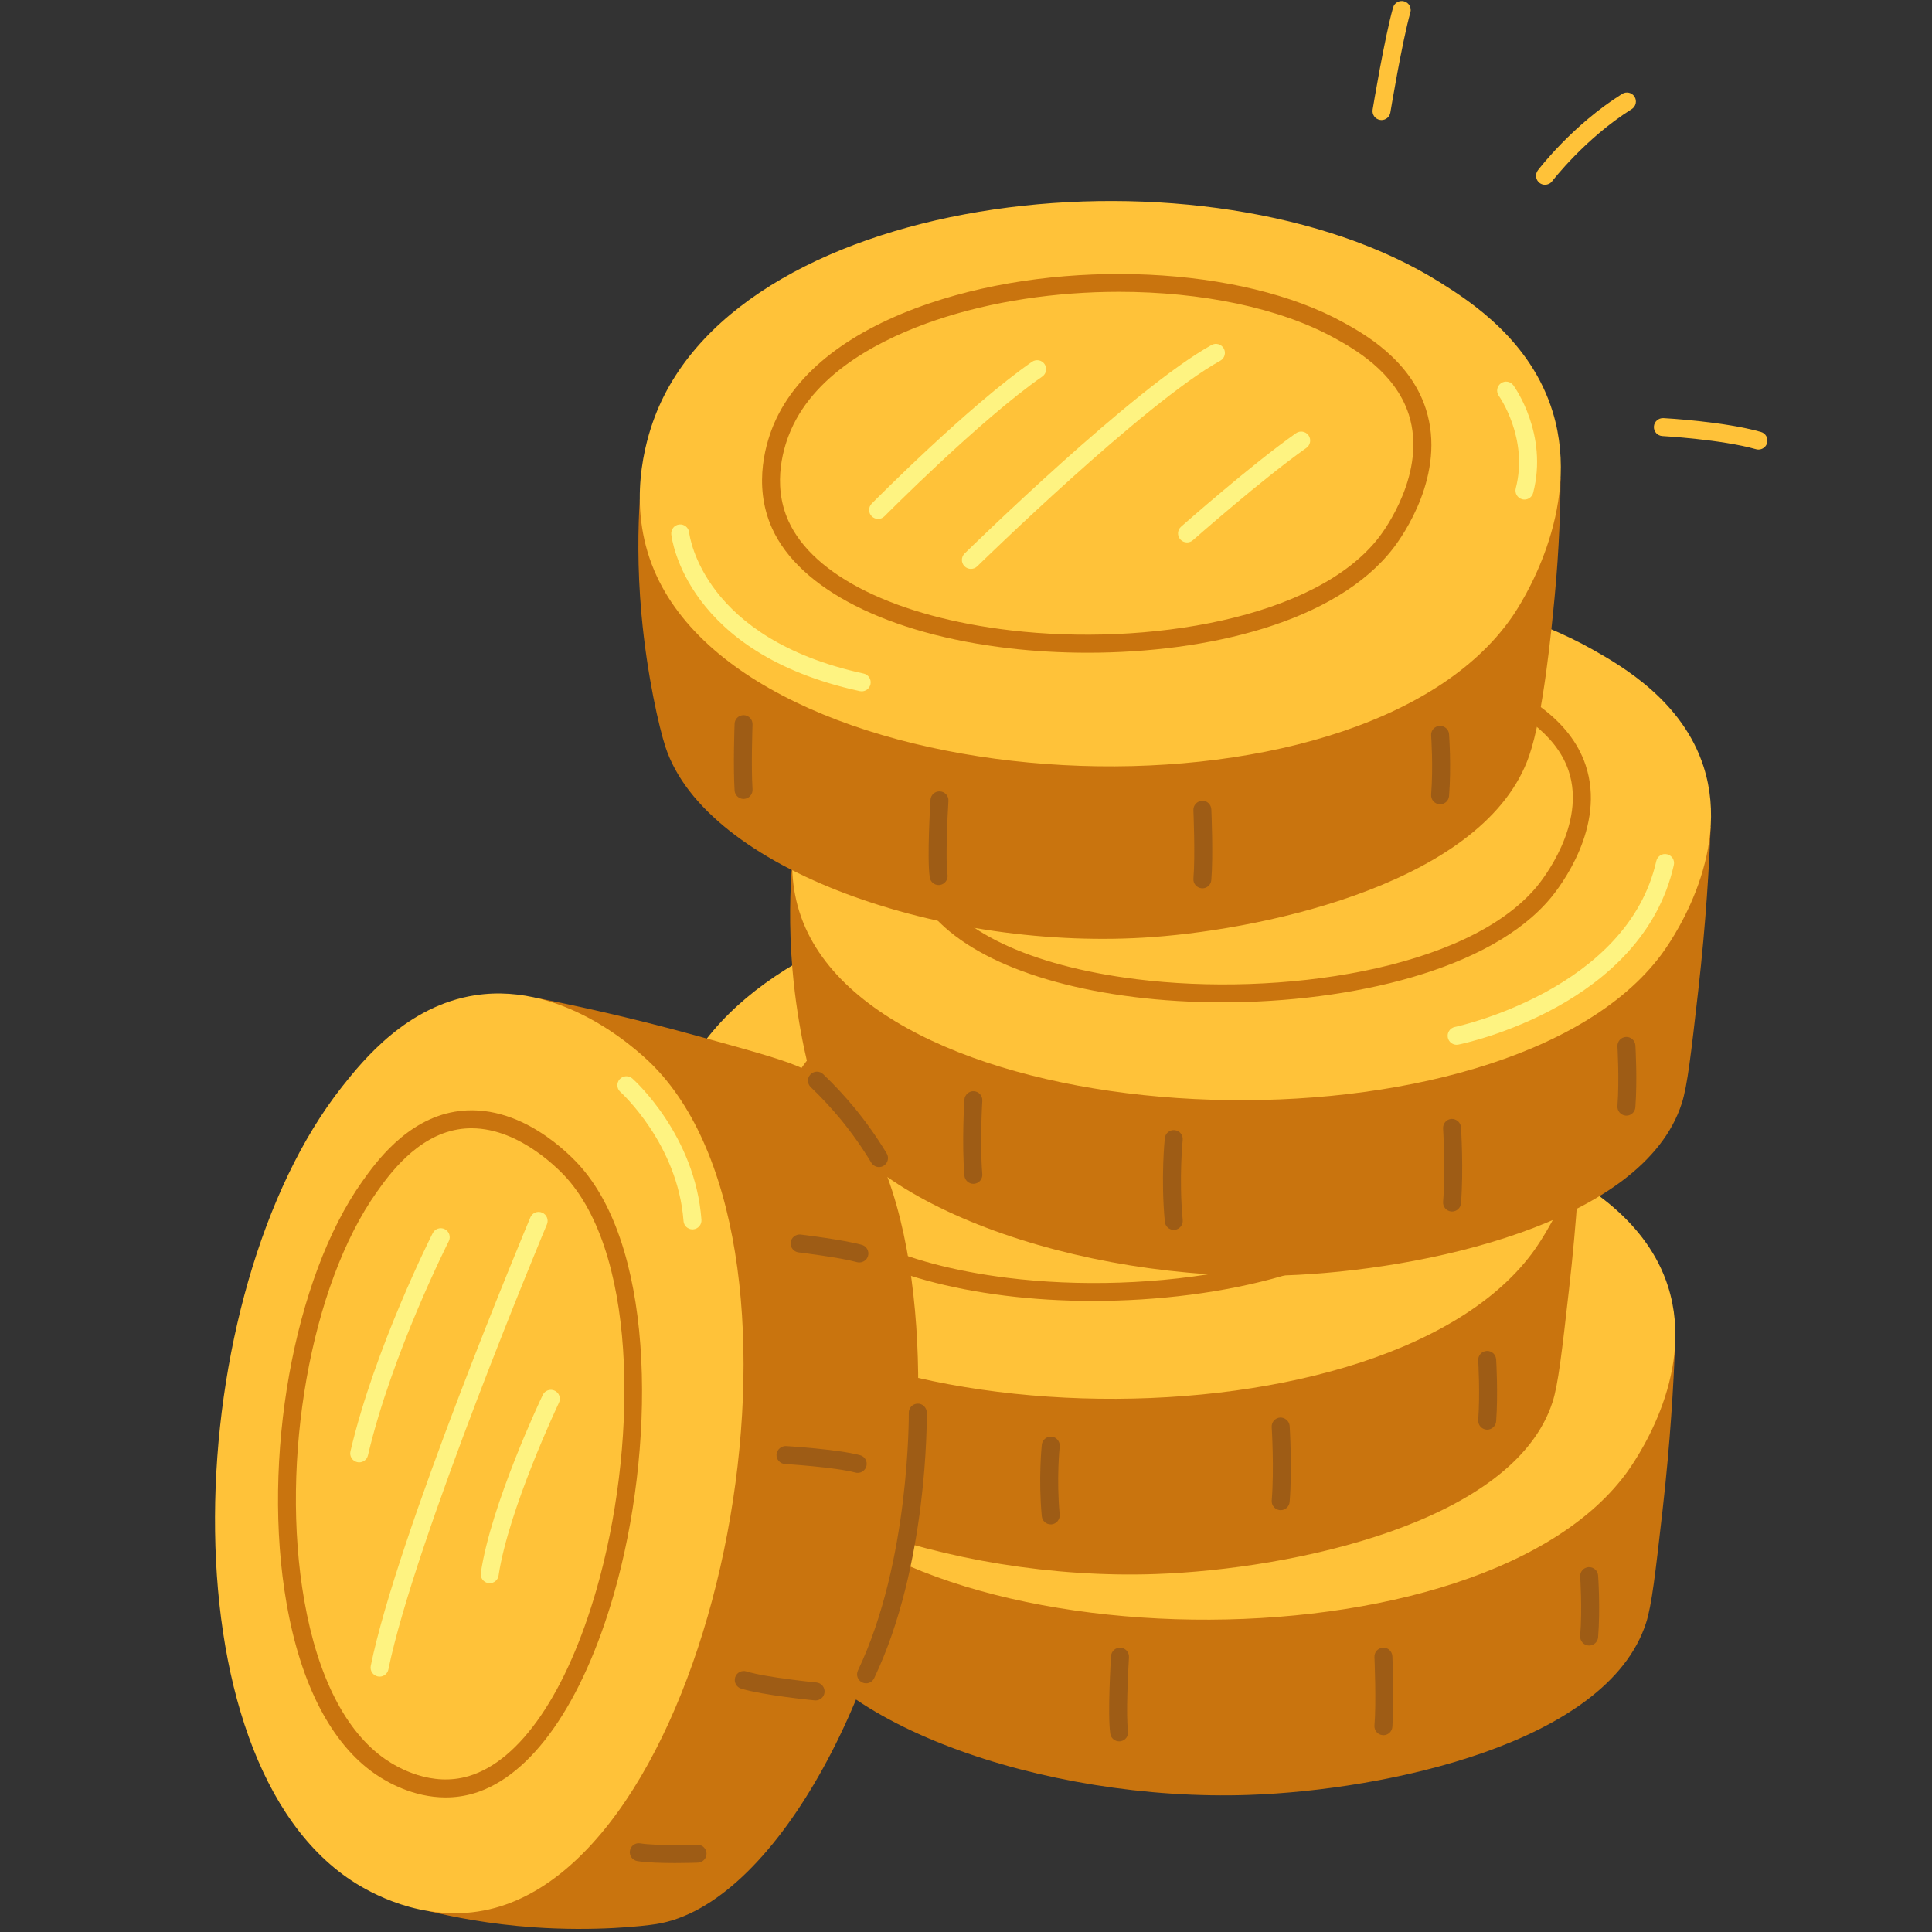 <svg xmlns="http://www.w3.org/2000/svg" xmlns:xlink="http://www.w3.org/1999/xlink" width="378" zoomAndPan="magnify" viewBox="0 0 283.5 283.5" height="378" preserveAspectRatio="xMidYMid meet"><rect x="0" y="0" width="283.5" height="283.5" fill="#333333" stroke="none"/><defs><clipPath id="32f434e257"><path d="M 39.645 146.074 L 111.828 146.074 L 111.828 283 L 39.645 283 Z M 39.645 146.074 " clip-rule="nonzero"></path></clipPath><clipPath id="be050c9a06"><path d="M 219.551 61.258 L 236.352 61.258 L 236.352 66 L 219.551 66 Z M 219.551 61.258 " clip-rule="nonzero"></path></clipPath><clipPath id="24de160b55"><rect x="0" width="238" y="0" height="283"></rect></clipPath></defs><g transform="matrix(1, 0, 0, 1, 23, 0)"><g clip-path="url(#24de160b55)"><path fill="#c9740e" d="M 220.969 221.559 C 219.906 230.895 219.379 235.559 218.543 238.141 C 212.84 255.836 180.414 262.68 160.316 263.383 C 130.152 264.438 96.676 252.75 91.312 236.195 C 90.75 234.449 88.82 227.484 88.047 218.438 C 87.5 212.012 87.711 206.629 88.008 202.906 C 123.812 197.488 163.195 194.68 205.406 196.535 C 211.285 196.793 217.078 197.137 222.785 197.555 C 222.578 203.098 222.117 211.434 220.969 221.559 " fill-opacity="1" fill-rule="nonzero"></path><path fill="#ffc239" d="M 221.762 188.766 C 225.984 201.984 216.559 214.953 215.488 216.379 C 192.746 246.742 104.098 243.926 89.984 212.434 C 86.055 203.668 88.957 195.035 90.359 191.719 C 103.48 160.648 172.035 152.699 205.484 171.555 C 209.91 174.051 218.695 179.164 221.762 188.766 " fill-opacity="1" fill-rule="nonzero"></path><path fill="#c9740e" d="M 207.242 189.148 C 206.184 198.484 205.652 203.148 204.82 205.73 C 199.113 223.426 166.688 230.27 146.594 230.973 C 116.426 232.027 82.949 220.34 77.59 203.785 C 77.023 202.039 75.094 195.074 74.32 186.027 C 73.773 179.602 73.984 174.219 74.281 170.5 C 110.09 165.078 149.469 162.273 191.684 164.125 C 197.562 164.383 203.355 164.727 209.059 165.145 C 208.852 170.688 208.395 179.023 207.242 189.148 " fill-opacity="1" fill-rule="nonzero"></path><path fill="#ffc239" d="M 208.039 156.355 C 212.258 169.574 202.832 182.543 201.766 183.969 C 179.02 214.332 90.371 211.516 76.258 180.023 C 72.332 171.258 75.234 162.625 76.633 159.309 C 89.754 128.242 158.312 120.289 191.758 139.145 C 196.188 141.641 204.973 146.754 208.039 156.355 " fill-opacity="1" fill-rule="nonzero"></path><path fill="#c9740e" d="M 146.676 140.621 C 136.398 140.621 125.715 142.191 116.441 145.367 C 105.68 149.055 98.367 154.367 95.305 160.734 C 94.324 162.777 92.305 168.086 94.766 173.23 C 98.168 180.344 109.113 185.547 124.785 187.504 C 145.621 190.105 173.293 186.23 183.543 173.922 C 184.297 173.016 190.852 164.828 188.215 156.93 C 186.242 151.039 179.969 147.914 177.293 146.578 C 169.367 142.625 158.281 140.621 146.676 140.621 Z M 137.383 190.898 C 132.93 190.898 128.562 190.633 124.457 190.121 C 107.875 188.051 96.188 182.309 92.387 174.371 C 89.434 168.191 91.781 161.977 92.93 159.59 C 96.309 152.574 104.141 146.793 115.59 142.871 C 135.93 135.902 162.957 136.48 178.469 144.215 C 181.438 145.699 188.398 149.164 190.715 156.094 C 193.742 165.152 186.961 173.941 185.57 175.613 C 176.789 186.156 156.293 190.898 137.383 190.898 " fill-opacity="1" fill-rule="nonzero"></path><g clip-path="url(#32f434e257)"><path fill="#c9740e" d="M 78.969 151.914 C 88.02 154.41 92.547 155.66 94.965 156.883 C 111.555 165.27 113.281 198.375 110.855 218.348 C 107.219 248.328 90.484 279.602 73.309 282.336 C 71.496 282.625 64.32 283.449 55.27 282.809 C 48.836 282.355 43.555 281.312 39.93 280.441 C 40.129 244.211 43.469 204.852 51.848 163.414 C 53.012 157.645 54.25 151.969 55.551 146.395 C 60.988 147.461 69.148 149.207 78.969 151.914 " fill-opacity="1" fill-rule="nonzero"></path></g><path fill="#ffc239" d="M 46.711 146.043 C 60.418 143.922 71.762 155.25 73 156.527 C 99.453 183.719 82.926 270.898 49.641 279.965 C 40.375 282.488 32.305 278.281 29.242 276.379 C 0.605 258.594 3.387 189.598 27.191 159.465 C 30.344 155.477 36.758 147.586 46.711 146.043 " fill-opacity="1" fill-rule="nonzero"></path><path fill="#c9740e" d="M 43.984 164.426 L 44 164.426 Z M 46.188 165.562 C 45.535 165.562 44.875 165.613 44.203 165.727 C 38.082 166.758 34.02 172.477 32.289 174.918 C 22.609 188.531 18.039 214.309 21.652 234.875 C 23.625 246.082 27.738 254.133 33.547 258.148 C 35.414 259.438 40.344 262.254 45.805 260.617 C 53.355 258.359 60.188 248.352 64.551 233.164 C 70.352 212.973 70.82 185.02 60.258 172.98 C 59.539 172.164 53.523 165.562 46.188 165.562 Z M 42.391 263.754 C 37.645 263.754 33.75 261.492 32.051 260.316 C 25.645 255.891 21.152 247.254 19.059 235.332 C 15.332 214.145 20.098 187.516 30.141 173.387 C 32.062 170.68 36.566 164.34 43.766 163.125 C 53.203 161.547 60.805 169.605 62.238 171.238 C 73.418 183.984 73.078 213.031 67.086 233.891 C 62.469 249.961 54.988 260.625 46.562 263.148 C 45.125 263.578 43.723 263.754 42.391 263.754 " fill-opacity="1" fill-rule="nonzero"></path><path fill="#c9740e" d="M 226.203 145.328 C 225.141 154.664 224.613 159.332 223.781 161.914 C 218.074 179.609 185.648 186.449 165.551 187.152 C 135.387 188.207 101.91 176.52 96.547 159.965 C 95.984 158.219 94.055 151.258 93.281 142.207 C 92.734 135.781 92.945 130.398 93.242 126.68 C 129.051 121.258 168.43 118.453 210.641 120.305 C 216.52 120.566 222.312 120.906 228.02 121.324 C 227.812 126.867 227.352 135.203 226.203 145.328 " fill-opacity="1" fill-rule="nonzero"></path><path fill="#ffc239" d="M 226.996 112.535 C 231.219 125.754 221.793 138.723 220.727 140.148 C 197.98 170.512 109.332 167.695 95.219 136.203 C 91.289 127.438 94.191 118.809 95.594 115.488 C 108.715 84.422 177.273 76.469 210.719 95.324 C 215.148 97.824 223.934 102.938 226.996 112.535 " fill-opacity="1" fill-rule="nonzero"></path><path fill="#c9740e" d="M 205.117 87.691 C 204.66 92.43 203.461 104.883 201.395 110.879 C 195.035 129.328 163.324 136.234 146.258 137.496 C 115.621 139.758 80.57 127.641 74.648 109.605 C 73.746 106.855 71.949 99.176 71.133 90.199 C 70.496 83.191 70.633 77.332 70.883 73.285 C 106.723 68.078 146.188 65.789 188.551 68.629 C 194.453 69.027 200.27 69.512 206 70.078 C 205.98 74.254 205.82 80.359 205.117 87.691 " fill-opacity="1" fill-rule="nonzero"></path><path fill="#c9740e" d="M 165.637 96.801 C 155.359 96.801 144.672 98.371 135.398 101.547 C 124.637 105.234 117.328 110.547 114.266 116.914 C 113.285 118.957 111.266 124.266 113.727 129.41 C 117.129 136.523 128.07 141.727 143.746 143.684 C 164.582 146.285 192.25 142.41 202.504 130.102 C 203.258 129.195 209.812 121.004 207.176 113.109 C 205.203 107.223 198.93 104.094 196.25 102.758 C 188.324 98.805 177.242 96.801 165.637 96.801 Z M 156.344 147.078 C 151.891 147.078 147.523 146.812 143.418 146.301 C 126.832 144.23 115.148 138.488 111.348 130.551 C 108.395 124.371 110.742 118.156 111.891 115.77 C 115.266 108.754 123.098 102.973 134.547 99.051 C 154.887 92.082 181.922 92.664 197.43 100.395 C 200.398 101.879 207.359 105.352 209.672 112.273 C 212.703 121.332 205.918 130.121 204.527 131.793 C 195.746 142.332 175.254 147.078 156.344 147.078 " fill-opacity="1" fill-rule="nonzero"></path><path fill="#ffc239" d="M 204.855 60.484 C 209.266 74.969 199.988 88.906 198.938 90.438 C 176.535 123.066 87.578 118.273 72.996 83.699 C 68.934 74.074 71.727 64.73 73.09 61.141 C 85.828 27.559 154.488 20.234 188.289 41.426 C 192.77 44.23 201.648 49.969 204.855 60.484 " fill-opacity="1" fill-rule="nonzero"></path><path fill="#c9740e" d="M 141.195 42.82 C 131.992 42.82 122.559 44.188 114.285 46.992 C 106.688 49.566 96.84 54.445 93.059 63.102 C 92.113 65.258 90.188 70.875 92.691 76.43 C 96.34 84.527 108.543 90.535 125.336 92.5 C 145.18 94.824 170.094 90.867 179.363 78.824 C 180.098 77.875 186.43 69.312 183.727 60.836 C 181.715 54.527 175.527 51.102 172.887 49.641 C 164.762 45.141 153.176 42.82 141.195 42.82 Z M 136.613 95.781 C 132.633 95.781 128.727 95.555 125.031 95.121 C 107.309 93.047 94.32 86.465 90.289 77.512 C 87.352 70.996 89.555 64.523 90.641 62.043 C 93.941 54.496 101.824 48.426 113.441 44.492 C 133.113 37.832 159.215 39.051 174.16 47.332 C 177.078 48.945 183.906 52.73 186.238 60.035 C 189.285 69.59 182.785 78.703 181.453 80.434 C 173.035 91.367 154.113 95.781 136.613 95.781 " fill-opacity="1" fill-rule="nonzero"></path><path fill="#fef381" d="M 103.445 101.445 C 103.352 101.445 103.258 101.434 103.164 101.414 C 77.695 95.887 75.582 79.125 75.504 78.418 C 75.426 77.691 75.949 77.039 76.672 76.961 C 77.387 76.879 78.043 77.406 78.125 78.125 C 78.199 78.777 80.219 93.734 103.723 98.836 C 104.434 98.992 104.887 99.691 104.734 100.406 C 104.602 101.023 104.051 101.445 103.445 101.445 " fill-opacity="1" fill-rule="nonzero"></path><path fill="#fef381" d="M 200.699 73.305 C 200.59 73.305 200.48 73.289 200.367 73.262 C 199.664 73.078 199.238 72.359 199.422 71.652 C 201.328 64.301 196.984 58.152 196.938 58.09 C 196.512 57.5 196.645 56.676 197.234 56.25 C 197.82 55.82 198.645 55.953 199.07 56.543 C 199.281 56.832 204.199 63.73 201.973 72.316 C 201.82 72.91 201.285 73.305 200.699 73.305 " fill-opacity="1" fill-rule="nonzero"></path><path fill="#fef381" d="M 105.855 76.148 C 105.52 76.148 105.184 76.02 104.926 75.766 C 104.406 75.254 104.406 74.418 104.914 73.902 C 105.492 73.316 119.172 59.523 128.438 53.09 C 129.043 52.676 129.863 52.824 130.273 53.422 C 130.691 54.02 130.543 54.844 129.941 55.258 C 120.875 61.547 106.93 75.617 106.789 75.754 C 106.535 76.016 106.195 76.148 105.855 76.148 " fill-opacity="1" fill-rule="nonzero"></path><path fill="#fef381" d="M 119.469 83.48 C 119.125 83.48 118.785 83.348 118.523 83.086 C 118.016 82.566 118.023 81.73 118.547 81.219 C 119.555 80.23 143.391 56.934 154.785 50.625 C 155.426 50.27 156.227 50.504 156.578 51.141 C 156.93 51.777 156.703 52.578 156.066 52.934 C 144.977 59.07 120.637 82.863 120.391 83.105 C 120.133 83.355 119.801 83.48 119.469 83.48 " fill-opacity="1" fill-rule="nonzero"></path><path fill="#fef381" d="M 151.18 79.594 C 150.816 79.594 150.453 79.441 150.191 79.145 C 149.711 78.602 149.762 77.766 150.309 77.285 C 150.727 76.914 160.609 68.199 167.176 63.57 C 167.773 63.152 168.594 63.297 169.016 63.891 C 169.434 64.488 169.289 65.309 168.695 65.727 C 162.25 70.273 152.152 79.172 152.051 79.262 C 151.801 79.484 151.492 79.594 151.18 79.594 " fill-opacity="1" fill-rule="nonzero"></path><path fill="#fef381" d="M 29.711 214.582 C 29.609 214.582 29.508 214.57 29.406 214.547 C 28.695 214.383 28.258 213.672 28.426 212.965 C 32.008 197.703 40.418 181.113 40.5 180.945 C 40.828 180.297 41.621 180.039 42.273 180.371 C 42.922 180.703 43.18 181.496 42.848 182.145 C 42.766 182.309 34.5 198.621 30.992 213.566 C 30.848 214.176 30.309 214.582 29.711 214.582 " fill-opacity="1" fill-rule="nonzero"></path><path fill="#fef381" d="M 32.703 246.027 C 32.613 246.027 32.527 246.02 32.438 246 C 31.723 245.855 31.262 245.16 31.406 244.445 C 35.281 225.379 54.027 180.543 54.824 178.641 C 55.102 177.969 55.875 177.652 56.547 177.938 C 57.219 178.215 57.535 178.992 57.254 179.66 C 57.059 180.125 37.812 226.16 33.992 244.973 C 33.867 245.598 33.312 246.027 32.703 246.027 " fill-opacity="1" fill-rule="nonzero"></path><path fill="#fef381" d="M 48.859 232.32 C 48.793 232.32 48.73 232.316 48.664 232.305 C 47.941 232.195 47.445 231.527 47.555 230.805 C 49.059 220.691 56.336 205.34 56.645 204.691 C 56.957 204.039 57.746 203.754 58.398 204.07 C 59.059 204.383 59.336 205.168 59.023 205.828 C 58.949 205.984 51.609 221.473 50.16 231.195 C 50.062 231.848 49.5 232.32 48.859 232.32 " fill-opacity="1" fill-rule="nonzero"></path><path fill="#fef381" d="M 190.742 153.309 C 190.129 153.309 189.582 152.879 189.453 152.254 C 189.305 151.543 189.766 150.848 190.477 150.699 C 190.73 150.648 215.781 145.27 220.043 126.352 C 220.203 125.641 220.91 125.188 221.621 125.355 C 222.332 125.516 222.777 126.219 222.617 126.934 C 217.977 147.52 192.105 153.059 191.008 153.281 C 190.918 153.301 190.828 153.309 190.742 153.309 " fill-opacity="1" fill-rule="nonzero"></path><path fill="#fef381" d="M 78.613 180.395 C 77.93 180.395 77.352 179.867 77.301 179.176 C 76.453 167.855 68.121 160.305 68.035 160.23 C 67.492 159.746 67.445 158.91 67.93 158.367 C 68.414 157.824 69.25 157.777 69.793 158.258 C 70.168 158.594 79.004 166.605 79.93 178.98 C 79.984 179.703 79.441 180.336 78.715 180.391 C 78.68 180.395 78.648 180.395 78.613 180.395 " fill-opacity="1" fill-rule="nonzero"></path><path fill="#9e5c15" d="M 104.082 247.012 C 103.891 247.012 103.699 246.969 103.516 246.883 C 102.859 246.566 102.578 245.781 102.895 245.121 C 110.531 229.121 110.359 207.523 110.355 207.305 C 110.348 206.578 110.93 205.98 111.66 205.973 C 112.363 205.938 112.984 206.547 112.992 207.273 C 113.004 208.18 113.18 229.695 105.273 246.262 C 105.047 246.734 104.574 247.012 104.082 247.012 " fill-opacity="1" fill-rule="nonzero"></path><path fill="#9e5c15" d="M 86.105 117.234 C 85.418 117.234 84.836 116.695 84.793 115.996 C 84.57 112.379 84.781 106.461 84.793 106.211 C 84.82 105.484 85.398 104.926 86.156 104.941 C 86.887 104.969 87.453 105.578 87.426 106.309 C 87.426 106.367 87.207 112.348 87.426 115.832 C 87.469 116.559 86.918 117.188 86.188 117.23 C 86.16 117.234 86.133 117.234 86.105 117.234 " fill-opacity="1" fill-rule="nonzero"></path><path fill="#9e5c15" d="M 114.73 129.871 C 114.086 129.871 113.523 129.398 113.43 128.742 C 113.012 125.898 113.52 117.707 113.539 117.363 C 113.586 116.637 114.199 116.078 114.938 116.129 C 115.664 116.172 116.219 116.801 116.172 117.527 C 116.027 119.816 115.727 126.227 116.039 128.363 C 116.141 129.082 115.645 129.754 114.922 129.859 C 114.859 129.867 114.793 129.871 114.73 129.871 " fill-opacity="1" fill-rule="nonzero"></path><path fill="#9e5c15" d="M 153.438 130.352 C 153.398 130.352 153.359 130.348 153.324 130.344 C 152.598 130.281 152.059 129.645 152.121 128.918 C 152.406 125.57 152.121 118.957 152.117 118.891 C 152.086 118.164 152.648 117.547 153.375 117.516 C 154.109 117.441 154.719 118.047 154.75 118.773 C 154.762 119.051 155.047 125.625 154.746 129.145 C 154.691 129.832 154.113 130.352 153.438 130.352 " fill-opacity="1" fill-rule="nonzero"></path><path fill="#9e5c15" d="M 188.32 118.02 C 188.285 118.02 188.25 118.02 188.215 118.016 C 187.488 117.957 186.949 117.324 187.004 116.598 C 187.328 112.477 187.008 107.973 187.004 107.926 C 186.949 107.199 187.496 106.57 188.223 106.516 C 188.938 106.469 189.582 107.008 189.633 107.734 C 189.648 107.926 189.973 112.488 189.633 116.805 C 189.578 117.496 189.004 118.02 188.32 118.02 " fill-opacity="1" fill-rule="nonzero"></path><path fill="#9e5c15" d="M 141.223 255.527 C 140.578 255.527 140.016 255.055 139.922 254.402 C 139.504 251.559 140.012 243.367 140.031 243.02 C 140.078 242.293 140.703 241.73 141.43 241.785 C 142.156 241.832 142.711 242.457 142.664 243.184 C 142.52 245.473 142.215 251.883 142.527 254.016 C 142.633 254.738 142.137 255.41 141.414 255.516 C 141.352 255.523 141.285 255.527 141.223 255.527 " fill-opacity="1" fill-rule="nonzero"></path><path fill="#9e5c15" d="M 180 254.621 C 179.965 254.621 179.926 254.617 179.887 254.613 C 179.16 254.555 178.625 253.914 178.684 253.188 C 178.973 249.836 178.684 243.227 178.684 243.16 C 178.648 242.434 179.211 241.816 179.941 241.785 C 180.664 241.723 181.281 242.316 181.316 243.043 C 181.328 243.32 181.613 249.895 181.312 253.414 C 181.254 254.102 180.676 254.621 180 254.621 " fill-opacity="1" fill-rule="nonzero"></path><path fill="#9e5c15" d="M 210.188 241.465 C 210.156 241.465 210.121 241.465 210.086 241.461 C 209.359 241.406 208.816 240.77 208.875 240.043 C 209.199 235.926 208.875 231.418 208.875 231.375 C 208.82 230.648 209.363 230.016 210.094 229.961 C 210.828 229.914 211.449 230.457 211.504 231.184 C 211.516 231.375 211.844 235.934 211.504 240.25 C 211.449 240.941 210.871 241.465 210.188 241.465 " fill-opacity="1" fill-rule="nonzero"></path><path fill="#9e5c15" d="M 215.66 163.707 C 215.629 163.707 215.598 163.707 215.562 163.703 C 214.836 163.648 214.289 163.02 214.344 162.289 C 214.633 158.387 214.344 153.605 214.344 153.559 C 214.301 152.828 214.852 152.203 215.578 152.16 C 216.27 152.105 216.93 152.668 216.977 153.395 C 216.988 153.602 217.277 158.402 216.973 162.484 C 216.922 163.18 216.344 163.707 215.66 163.707 " fill-opacity="1" fill-rule="nonzero"></path><path fill="#9e5c15" d="M 190.074 177.777 C 190.039 177.777 190 177.773 189.965 177.773 C 189.238 177.711 188.699 177.078 188.758 176.352 C 189.133 171.711 188.758 165.648 188.758 165.59 C 188.711 164.859 189.262 164.234 189.988 164.188 C 190.656 164.148 191.344 164.695 191.387 165.422 C 191.402 165.68 191.777 171.734 191.383 176.562 C 191.332 177.254 190.754 177.777 190.074 177.777 " fill-opacity="1" fill-rule="nonzero"></path><path fill="#9e5c15" d="M 195.227 209.785 C 195.195 209.785 195.16 209.785 195.129 209.781 C 194.402 209.727 193.859 209.094 193.91 208.367 C 194.203 204.465 193.914 199.684 193.91 199.637 C 193.867 198.91 194.418 198.281 195.145 198.238 C 195.867 198.188 196.496 198.746 196.543 199.473 C 196.555 199.676 196.844 204.48 196.543 208.562 C 196.488 209.258 195.91 209.785 195.227 209.785 " fill-opacity="1" fill-rule="nonzero"></path><path fill="#9e5c15" d="M 164.926 221.602 C 164.891 221.602 164.855 221.598 164.82 221.598 C 164.094 221.535 163.551 220.898 163.613 220.172 C 163.988 215.531 163.613 209.473 163.609 209.414 C 163.562 208.684 164.113 208.059 164.844 208.012 C 165.527 207.98 166.195 208.516 166.242 209.246 C 166.258 209.5 166.633 215.559 166.238 220.387 C 166.184 221.078 165.605 221.602 164.926 221.602 " fill-opacity="1" fill-rule="nonzero"></path><path fill="#9e5c15" d="M 119.828 173.711 C 119.148 173.711 118.57 173.188 118.516 172.5 C 118.125 167.672 118.496 161.613 118.516 161.355 C 118.559 160.629 119.242 160.062 119.91 160.125 C 120.641 160.168 121.191 160.797 121.145 161.523 C 121.141 161.586 120.766 167.648 121.141 172.285 C 121.203 173.012 120.664 173.648 119.938 173.707 C 119.898 173.711 119.863 173.711 119.828 173.711 " fill-opacity="1" fill-rule="nonzero"></path><path fill="#9e5c15" d="M 149.234 180.469 C 148.562 180.469 147.988 179.957 147.926 179.273 C 147.32 172.871 147.902 167.242 147.926 167.008 C 148.004 166.285 148.645 165.762 149.379 165.836 C 150.098 165.91 150.625 166.559 150.547 167.281 C 150.543 167.34 149.969 172.898 150.551 179.027 C 150.617 179.754 150.086 180.395 149.359 180.465 C 149.32 180.469 149.277 180.469 149.234 180.469 " fill-opacity="1" fill-rule="nonzero"></path><path fill="#9e5c15" d="M 131.184 223.688 C 130.508 223.688 129.938 223.176 129.871 222.492 C 129.355 217.012 129.852 212.191 129.875 211.988 C 129.949 211.266 130.613 210.746 131.324 210.816 C 132.047 210.891 132.57 211.539 132.496 212.266 C 132.492 212.312 132.008 217.035 132.496 222.246 C 132.562 222.969 132.031 223.613 131.309 223.684 C 131.266 223.688 131.223 223.688 131.184 223.688 " fill-opacity="1" fill-rule="nonzero"></path><path fill="#9e5c15" d="M 105.988 171.254 C 105.539 171.254 105.102 171.023 104.855 170.613 C 103.512 168.387 101.996 166.238 100.348 164.234 C 98.988 162.586 97.512 161 95.969 159.527 C 95.441 159.023 95.418 158.188 95.922 157.664 C 96.426 157.133 97.258 157.113 97.785 157.617 C 99.406 159.16 100.953 160.824 102.383 162.559 C 104.113 164.66 105.703 166.914 107.113 169.254 C 107.492 169.879 107.289 170.688 106.664 171.062 C 106.453 171.191 106.219 171.254 105.988 171.254 " fill-opacity="1" fill-rule="nonzero"></path><path fill="#9e5c15" d="M 102.863 216.125 C 102.75 216.125 102.637 216.109 102.523 216.082 C 99.508 215.281 92.254 214.832 92.184 214.828 C 91.457 214.785 90.902 214.16 90.945 213.434 C 90.988 212.707 91.68 212.148 92.344 212.195 C 92.648 212.215 99.93 212.664 103.199 213.531 C 103.902 213.715 104.324 214.438 104.133 215.141 C 103.977 215.734 103.445 216.125 102.863 216.125 " fill-opacity="1" fill-rule="nonzero"></path><path fill="#9e5c15" d="M 96.684 249.52 C 96.641 249.52 96.598 249.52 96.555 249.516 C 96.246 249.484 88.988 248.77 85.754 247.785 C 85.059 247.574 84.664 246.836 84.875 246.137 C 85.086 245.441 85.828 245.051 86.52 245.262 C 89.508 246.172 96.738 246.883 96.809 246.887 C 97.535 246.961 98.066 247.605 97.992 248.332 C 97.93 249.012 97.355 249.52 96.684 249.52 " fill-opacity="1" fill-rule="nonzero"></path><path fill="#9e5c15" d="M 76.066 273.383 C 74.18 273.383 71.926 273.324 70.52 273.094 C 69.801 272.977 69.312 272.297 69.434 271.578 C 69.551 270.859 70.227 270.371 70.945 270.492 C 73.41 270.895 79.254 270.691 79.312 270.691 C 80.008 270.66 80.652 271.234 80.676 271.961 C 80.703 272.688 80.133 273.301 79.406 273.324 C 79.285 273.332 77.836 273.383 76.066 273.383 " fill-opacity="1" fill-rule="nonzero"></path><path fill="#9e5c15" d="M 103.105 185.25 C 102.988 185.25 102.875 185.238 102.754 185.207 C 100.238 184.512 94.238 183.781 94.176 183.773 C 93.453 183.688 92.938 183.027 93.027 182.305 C 93.113 181.582 93.785 181.078 94.492 181.156 C 94.746 181.188 100.75 181.918 103.453 182.664 C 104.156 182.855 104.57 183.582 104.379 184.281 C 104.215 184.867 103.684 185.25 103.105 185.25 " fill-opacity="1" fill-rule="nonzero"></path><path fill="#ffc239" d="M 179.719 17.617 C 179.648 17.617 179.574 17.609 179.504 17.598 C 178.785 17.48 178.301 16.801 178.418 16.082 C 178.488 15.656 180.16 5.574 181.418 1.105 C 181.617 0.406 182.348 0 183.047 0.199 C 183.746 0.395 184.156 1.125 183.957 1.824 C 182.734 6.152 181.039 16.41 181.02 16.512 C 180.914 17.16 180.355 17.617 179.719 17.617 " fill-opacity="1" fill-rule="nonzero"></path><path fill="#ffc239" d="M 203.711 27.113 C 203.434 27.113 203.152 27.027 202.914 26.844 C 202.336 26.402 202.223 25.578 202.664 24.996 C 202.867 24.727 207.766 18.332 215.031 13.777 C 215.652 13.391 216.465 13.574 216.852 14.191 C 217.234 14.812 217.051 15.625 216.434 16.012 C 209.59 20.305 204.809 26.531 204.762 26.594 C 204.504 26.934 204.109 27.113 203.711 27.113 " fill-opacity="1" fill-rule="nonzero"></path><g clip-path="url(#be050c9a06)"><path fill="#ffc239" d="M 235.035 65.969 C 234.918 65.969 234.793 65.953 234.676 65.918 C 229.551 64.469 221.023 63.996 220.938 63.988 C 220.207 63.949 219.652 63.328 219.691 62.602 C 219.73 61.871 220.355 61.328 221.078 61.355 C 221.441 61.375 229.984 61.848 235.391 63.383 C 236.094 63.578 236.5 64.309 236.301 65.012 C 236.137 65.59 235.609 65.969 235.035 65.969 " fill-opacity="1" fill-rule="nonzero"></path></g></g></g></svg>